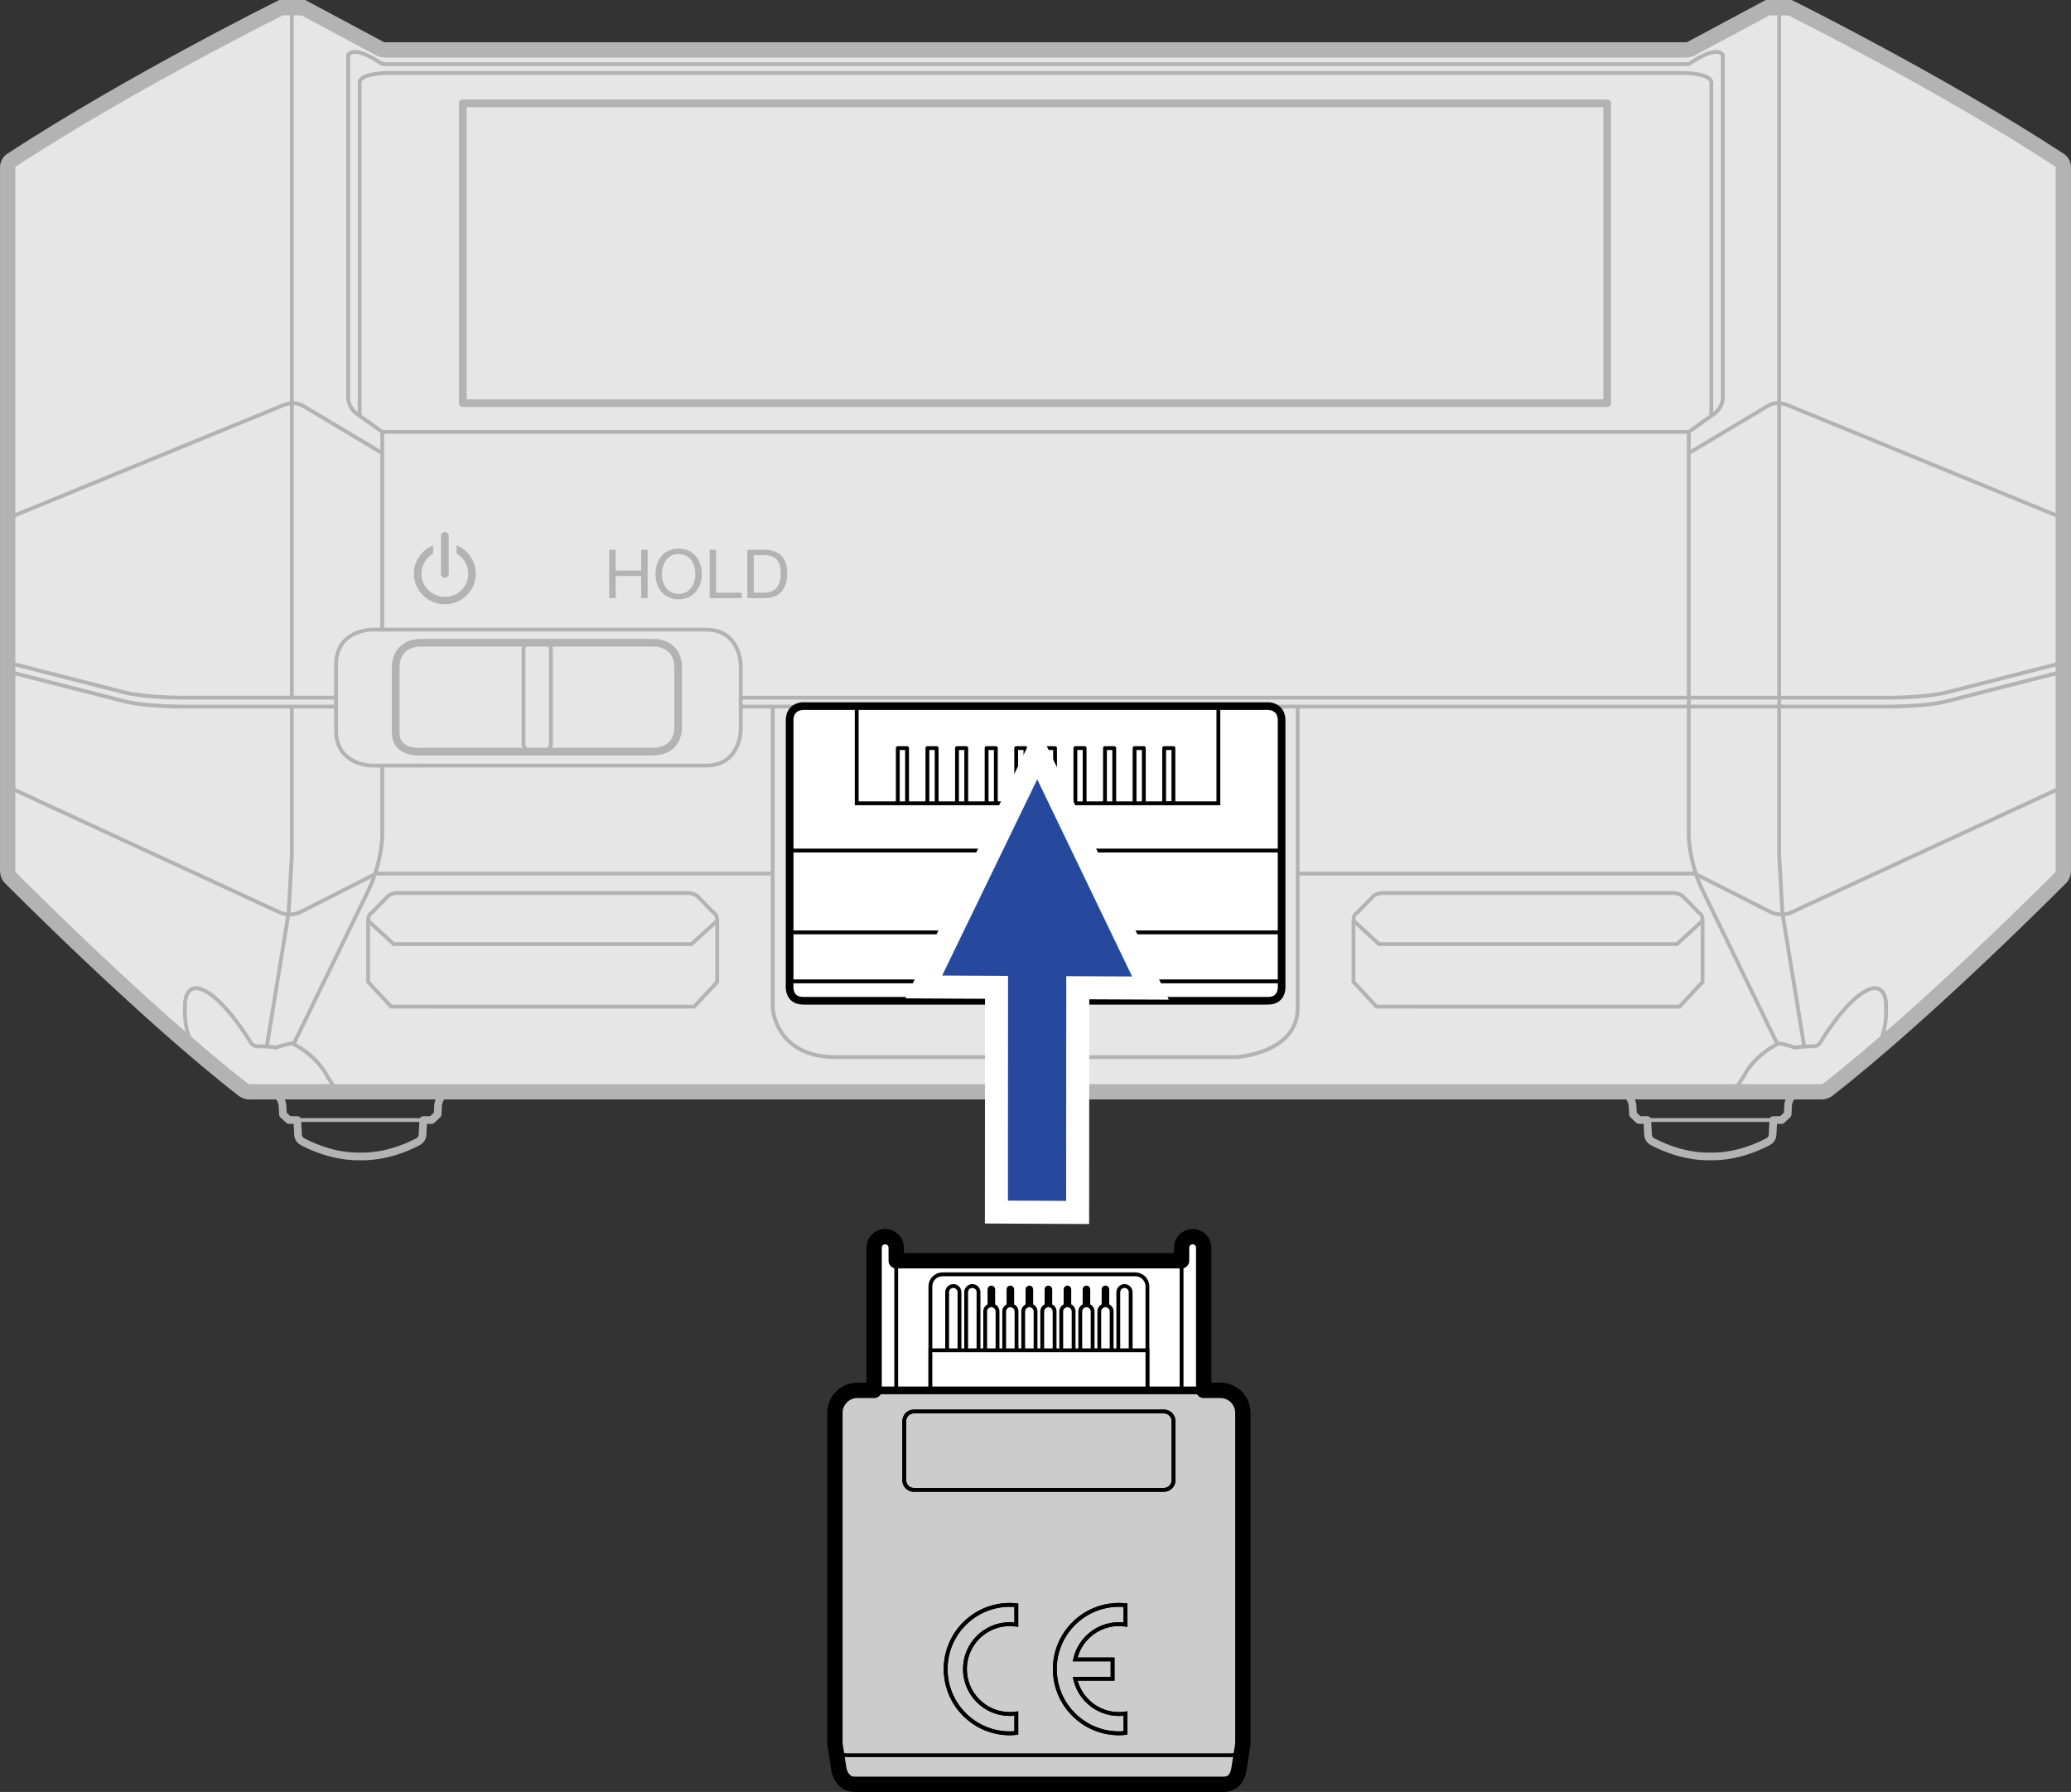 <?xml version="1.0" encoding="utf-8"?>
<!-- Generator: Adobe Illustrator 27.0.0, SVG Export Plug-In . SVG Version: 6.00 Build 0)  -->
<svg version="1.1" xmlns="http://www.w3.org/2000/svg" xmlns:xlink="http://www.w3.org/1999/xlink" x="0px" y="0px"
	 width="135.046px" height="116.839px" viewBox="0 0 135.046 116.839" style="enable-background:new 0 0 135.046 116.839;"
	 xml:space="preserve">
<rect x="0" y="0" width="135.046" height="116.839" fill="#333333" stroke="none"/>
<style type="text/css">
	.st0{fill:#E6E6E6;stroke:#B3B3B3;stroke-miterlimit:2;}
	.st1{fill:none;stroke:#B3B3B3;stroke-width:0.25;stroke-miterlimit:2;}
	.st2{fill:none;stroke:#B3B3B3;stroke-width:0.5;stroke-linejoin:round;stroke-miterlimit:10;}
	.st3{fill:none;stroke:#B3B3B3;stroke-width:0.5;stroke-miterlimit:2;}
	.st4{fill:none;stroke:#B3B3B3;stroke-width:0.25;stroke-linejoin:round;stroke-miterlimit:10;}
	.st5{fill:#FFFFFF;stroke:#000000;stroke-width:0.5;stroke-miterlimit:2;}
	.st6{fill:none;stroke:#000000;stroke-width:0.25;stroke-miterlimit:2;}
	.st7{fill:none;stroke:#B3B3B3;stroke-width:0.25;stroke-linejoin:round;stroke-miterlimit:2;}
	.st8{fill:none;stroke:#B3B3B3;stroke-width:0.5;stroke-linejoin:round;stroke-miterlimit:2;}
	.st9{fill:#B3B3B3;}
	.st10{fill:none;stroke:#000000;stroke-width:0.25;stroke-linecap:round;stroke-linejoin:round;stroke-miterlimit:10;}
	.st11{fill:#666666;stroke:#FFFFFF;stroke-width:3;stroke-miterlimit:10;}
	.st12{fill:#26499D;}
	.st13{fill:#CCCCCC;}
	.st14{fill:#FFFFFF;}
	.st15{fill:none;stroke:#000000;stroke-width:0.25;stroke-miterlimit:10;}
	.st16{fill:none;}
	.st17{fill:none;stroke:#000000;stroke-linejoin:round;stroke-miterlimit:10;}
	.st18{fill:none;stroke:#000000;stroke-width:0.5;stroke-miterlimit:10;}
</style>
<g id="レイヤー_1">
	<g>
		<path class="st0" d="M118.8,71.188c0.17,0,0.361-0.118,0.361-0.118c6.547-5.089,15.232-13.863,15.232-13.863
			c0.18-0.18,0.152-0.535,0.152-0.535V10.902c0-0.317-0.256-0.465-0.256-0.465C126.497,5.351,116.718,0.5,116.718,0.5h-1.454
			l-5.019,2.689c-0.094,0.05-0.26,0.065-0.26,0.065H25.062c0,0-0.167-0.015-0.26-0.065L19.782,0.5h-1.454
			c0,0-9.779,4.851-17.571,9.937c0,0-0.256,0.148-0.256,0.465v45.769c0,0-0.028,0.355,0.152,0.535c0,0,8.685,8.774,15.232,13.863
			c0,0,0.191,0.118,0.361,0.118H118.8z"/>
		<path class="st1" d="M13.139,68.833c0,0-1.189-0.799-1.077-3.254c0,0-0.06-1.106,0.709-1.153c0,0,1.281-0.168,3.62,3.608
			c0,0,0.134,0.175,0.414,0.193c0,0,0.635-0.028,1.198,0.08c0,0,0.514-0.196,0.939-0.262c0,0,0.072-0.035,0.203,0.032
			c0,0,1.516,0.712,2.227,2.158l0.633,0.952"/>
		<path class="st1" d="M0.5,33.792l17.842-7.319c0,0,0.79-0.415,1.44,0l5.141,3.072"/>
		<path class="st1" d="M24.926,28.161l-1.653-1.178c-0.65-0.494-0.57-1.153-0.57-1.153V3.58c0.469-0.642,2.08,0.506,2.08,0.506
			c0.159,0.117,0.305,0.098,0.305,0.098h84.871c0,0,0.146,0.019,0.305-0.098c0,0,1.611-1.148,2.08-0.506V25.83
			c0,0,0.08,0.659-0.57,1.153l-1.653,1.178H24.926z"/>
		<path class="st1" d="M121.908,68.833c0,0,1.189-0.799,1.077-3.254c0,0,0.06-1.106-0.709-1.153c0,0-1.281-0.168-3.62,3.608
			c0,0-0.134,0.175-0.414,0.193c0,0-0.635-0.028-1.198,0.08c0,0-0.514-0.196-0.939-0.262c0,0-0.072-0.035-0.203,0.032
			c0,0-1.516,0.712-2.227,2.158l-0.633,0.952"/>
		<polyline class="st1" points="116.016,0.5 116.016,55.778 116.23,59.535 117.655,68.267 		"/>
		<path class="st1" d="M134.546,33.792l-17.842-7.319c0,0-0.79-0.415-1.44,0l-5.141,3.072"/>
		<path class="st1" d="M111.592,27.166V5.384c0-0.604-1.77-0.627-1.77-0.627H25.224c0,0-1.77,0.023-1.77,0.627v21.782"/>
		<path class="st1" d="M110.121,28.161v26.45c0,0,0.074,1.74,0.872,3.38l4.908,10.087"/>
		<rect x="30.174" y="6.74" class="st2" width="74.629" height="19.548"/>
		<g>
			<path class="st1" d="M48.302,47.636c0,0-0.038,2.283-2.278,2.283l-21.826-0.002c0,0-2.283-0.038-2.283-2.278v-4.307
				c0-2.24,2.283-2.278,2.283-2.278l21.826-0.002c2.24,0,2.278,2.283,2.278,2.283V47.636z"/>
			<path class="st3" d="M44.223,47.366c0,1.729-1.643,1.641-1.643,1.641H27.446c0,0-1.643,0.156-1.643-1.231V43.55
				c0-1.729,1.643-1.641,1.643-1.641h15.133c0,0,1.643-0.088,1.643,1.641V47.366z"/>
			<path class="st1" d="M35.571,48.927c0.288,0,0.352-0.352,0.352-0.352v-6.266c0-0.341-0.367-0.367-0.367-0.367h-1.054
				c0,0-0.367,0.026-0.367,0.367v6.266c0,0,0.064,0.352,0.352,0.352H35.571z"/>
		</g>
		<polyline class="st1" points="19.03,46.068 19.03,55.778 18.816,59.535 17.391,68.267 		"/>
		<line class="st1" x1="19.03" y1="0.5" x2="19.03" y2="45.434"/>
		<line class="st1" x1="24.926" y1="41.051" x2="24.926" y2="28.161"/>
		<path class="st1" d="M19.145,68.077l4.908-10.087c0.798-1.64,0.872-3.38,0.872-3.38v-4.694"/>
		<path class="st1" d="M21.915,45.487h-10.28c0,0-2.117-0.015-3.423-0.318L0.5,43.202"/>
		<path class="st1" d="M134.546,43.202l-7.712,1.968c-1.306,0.303-3.423,0.318-3.423,0.318h-10.909h-64.2"/>
		<path class="st1" d="M21.915,46.068h-10.28c0,0-2.117-0.015-3.423-0.318L0.5,43.782"/>
		<path class="st1" d="M134.546,43.782l-7.712,1.968c-1.306,0.303-3.423,0.318-3.423,0.318h-10.909h-64.2"/>
		<path class="st4" d="M50.387,46.096v19.625c0,0,0.159,3.205,4.117,3.205h26.102c0,0,4.011-0.228,4.011-3.203V46.096"/>
		<path class="st5" d="M82.686,65.252c1.016,0,0.885-1.035,0.885-1.035V46.969c0-0.949-0.885-0.931-0.885-0.931H52.375
			c0,0-0.885-0.018-0.885,0.931v17.247c0,0-0.131,1.035,0.885,1.035H82.686z"/>
		<path class="st1" d="M84.616,56.96h25.901l5.018,2.547c0.698,0.258,1.232,0,1.232,0l17.78-8.214"/>
		<line class="st6" x1="51.484" y1="60.793" x2="83.576" y2="60.793"/>
		<line class="st6" x1="51.484" y1="55.457" x2="83.576" y2="55.457"/>
		<path class="st1" d="M0.5,51.293l17.78,8.214c0,0,0.534,0.258,1.232,0l5.018-2.547h25.857"/>
		<g>
			<path class="st7" d="M45.267,65.635l1.501-1.611V60.03c0-0.44-0.232-0.511-0.232-0.511l-1.054-1.079
				c-0.167-0.167-0.519-0.215-0.519-0.215H25.81c0,0-0.352,0.048-0.519,0.215l-1.054,1.079c0,0-0.232,0.071-0.232,0.511v3.994
				l1.501,1.611H45.267z"/>
			<polyline class="st7" points="46.767,60.03 45.099,61.557 25.673,61.557 24.005,60.03 			"/>
		</g>
		<g>
			<path class="st7" d="M109.52,65.635l1.501-1.611V60.03c0-0.44-0.232-0.511-0.232-0.511l-1.054-1.079
				c-0.167-0.167-0.519-0.215-0.519-0.215H90.064c0,0-0.352,0.048-0.519,0.215l-1.054,1.079c0,0-0.232,0.071-0.232,0.511v3.994
				l1.501,1.611H109.52z"/>
			<polyline class="st7" points="111.021,60.03 109.352,61.557 89.927,61.557 88.259,60.03 			"/>
		</g>
		<g>
			<path class="st8" d="M17.363,71.184c0,0,0.913-0.098,1.058,0.883l0.031,0.596l0.385,0.365l0.548,0l0.05,0.955
				c0,0-0.003,0.304,0.303,0.462c0.306,0.158,1.695,0.901,3.454,0.956h0.605c1.758-0.055,3.147-0.798,3.454-0.956
				c0.306-0.158,0.303-0.462,0.303-0.462l0.05-0.955l0.548,0l0.385-0.365l0.03-0.596c0,0,0.046-0.883,0.998-0.883"/>
			<line class="st1" x1="27.603" y1="73.028" x2="19.384" y2="73.028"/>
		</g>
		<g>
			<path class="st8" d="M105.395,71.184c0,0,0.913-0.098,1.058,0.883l0.031,0.596l0.385,0.365l0.548,0l0.05,0.955
				c0,0-0.003,0.304,0.303,0.462c0.306,0.158,1.695,0.901,3.454,0.956h0.605c1.758-0.055,3.147-0.798,3.454-0.956
				c0.306-0.158,0.303-0.462,0.303-0.462l0.05-0.955l0.548,0l0.385-0.365l0.03-0.596c0,0,0.046-0.883,0.998-0.883"/>
			<line class="st1" x1="115.636" y1="73.028" x2="107.417" y2="73.028"/>
		</g>
		<line class="st6" x1="51.484" y1="63.987" x2="83.576" y2="63.987"/>
		<g>
			<path class="st9" d="M29.774,35.563v0.54c0.457,0.261,0.764,0.748,0.764,1.303c0,0.832-0.684,1.509-1.53,1.509
				c-0.844,0-1.527-0.677-1.527-1.509c0-0.558,0.304-1.042,0.761-1.303v-0.54c-0.735,0.297-1.255,1.011-1.255,1.842
				c0,1.101,0.905,1.994,2.02,1.994c1.114,0,2.019-0.893,2.019-1.994C31.027,36.573,30.509,35.86,29.774,35.563"/>
			<path class="st9" d="M29.008,37.665c0.142,0,0.255-0.114,0.255-0.25V34.94c0-0.141-0.113-0.252-0.255-0.252
				c-0.142,0-0.255,0.111-0.255,0.252v2.475C28.753,37.551,28.866,37.665,29.008,37.665"/>
			<polygon class="st9" points="39.728,35.845 40.148,35.845 40.148,37.202 41.81,37.202 41.81,35.845 42.229,35.845 42.229,39 
				41.81,39 41.81,37.555 40.148,37.555 40.148,39 39.728,39 			"/>
			<path class="st9" d="M44.253,35.77c1.003,0,1.511,0.795,1.511,1.653c0,0.857-0.508,1.652-1.511,1.652
				c-1.002,0-1.511-0.795-1.511-1.652C42.742,36.566,43.251,35.77,44.253,35.77 M44.253,38.722c0.769,0,1.092-0.663,1.092-1.299
				c0-0.637-0.323-1.299-1.092-1.299c-0.769,0-1.092,0.663-1.092,1.299C43.161,38.059,43.484,38.722,44.253,38.722"/>
			<polygon class="st9" points="46.276,35.845 46.696,35.845 46.696,38.647 48.366,38.647 48.366,39 46.276,39 			"/>
			<path class="st9" d="M48.733,35.845h1.083c0.972,0,1.515,0.487,1.515,1.503c0,1.055-0.464,1.652-1.515,1.652h-1.083V35.845z
				 M49.153,38.647h0.698c0.288,0,1.06-0.08,1.06-1.242c0-0.751-0.278-1.206-1.052-1.206h-0.706V38.647z"/>
		</g>
		<rect x="55.864" y="46.068" class="st6" width="23.584" height="6.309"/>
		<g>
			<polyline class="st10" points="59.148,52.376 59.148,48.777 58.544,48.777 58.544,52.376 			"/>
			<polyline class="st10" points="61.077,52.376 61.077,48.777 60.474,48.777 60.474,52.376 			"/>
			<polyline class="st10" points="63.007,52.376 63.007,48.777 62.404,48.777 62.404,52.376 			"/>
			<polyline class="st10" points="64.937,52.376 64.937,48.777 64.334,48.777 64.334,52.376 			"/>
			<polyline class="st10" points="66.867,52.376 66.867,48.777 66.264,48.777 66.264,52.376 			"/>
			<polyline class="st10" points="68.797,52.376 68.797,48.777 68.194,48.777 68.194,52.376 			"/>
			<polyline class="st10" points="70.727,52.376 70.727,48.777 70.124,48.777 70.124,52.376 			"/>
			<polyline class="st10" points="72.657,52.376 72.657,48.777 72.053,48.777 72.053,52.376 			"/>
			<polyline class="st10" points="74.586,52.376 74.586,48.777 73.983,48.777 73.983,52.376 			"/>
			<rect x="75.913" y="48.777" class="st10" width="0.603" height="3.599"/>
		</g>
	</g>
</g>
<g id="レイヤー_2">
	<g>
		<polygon class="st11" points="73.824,63.669 67.636,50.815 61.435,63.608 65.733,63.631 65.724,78.282 69.521,78.301 69.53,63.65 
					"/>
		<polygon class="st12" points="73.824,63.669 67.636,50.815 61.435,63.608 65.733,63.631 65.724,78.282 69.521,78.301 69.53,63.65 
					"/>
	</g>
	<g>
		<path class="st13" d="M79.579,90.655H78.49v-9.304c0-0.397-0.324-0.721-0.721-0.721s-0.721,0.324-0.721,0.721v0.852H58.441v-0.852
			c0-0.397-0.324-0.721-0.721-0.721s-0.721,0.324-0.721,0.721v9.304H55.91c-0.809,0-1.466,0.656-1.466,1.466v21.589
			c0,0,0.183,1.174,0.257,1.645c0.073,0.47,0.441,0.984,0.984,0.984h24.119c0.544,0,0.885-0.36,0.984-0.984
			c0.1-0.624,0.257-1.645,0.257-1.645V92.121C81.045,91.311,80.389,90.655,79.579,90.655z"/>
		<path class="st14" d="M78.49,90.655v-9.304c0-0.397-0.324-0.721-0.721-0.721s-0.721,0.324-0.721,0.721v0.852H58.441v-0.852
			c0-0.397-0.324-0.721-0.721-0.721s-0.721,0.324-0.721,0.721v9.304H78.49z"/>
		<line class="st15" x1="58.441" y1="81.351" x2="58.441" y2="90.655"/>
		<line class="st15" x1="77.049" y1="81.351" x2="77.049" y2="90.655"/>
		<path class="st14" d="M60.669,90.515v-6.639c0-0.435,0.353-0.788,0.788-0.788h12.576c0.435,0,0.788,0.353,0.788,0.788v6.639"/>
		<path class="st15" d="M60.669,90.515v-6.639c0-0.435,0.353-0.788,0.788-0.788h12.576c0.435,0,0.788,0.353,0.788,0.788v6.639"/>
		<path class="st14" d="M61.761,90.558v-6.304c0-0.222,0.181-0.403,0.403-0.403s0.403,0.181,0.403,0.403v6.304"/>
		<path class="st15" d="M61.761,90.558v-6.304c0-0.222,0.181-0.403,0.403-0.403s0.403,0.181,0.403,0.403v6.304"/>
		<path class="st14" d="M63.001,90.558v-6.304c0-0.222,0.181-0.403,0.403-0.403c0.222,0,0.403,0.181,0.403,0.403v6.304"/>
		<path class="st15" d="M63.001,90.558v-6.304c0-0.222,0.181-0.403,0.403-0.403c0.222,0,0.403,0.181,0.403,0.403v6.304"/>
		<path class="st14" d="M72.923,90.558v-6.304c0-0.222,0.181-0.403,0.403-0.403s0.403,0.181,0.403,0.403v6.304"/>
		<path class="st15" d="M72.923,90.558v-6.304c0-0.222,0.181-0.403,0.403-0.403s0.403,0.181,0.403,0.403v6.304"/>
		<path class="st14" d="M65.047,90.558V85.51c0-0.179-0.119-0.33-0.281-0.382v-1.06c0-0.067-0.054-0.122-0.122-0.122
			c-0.067,0-0.122,0.054-0.122,0.122v1.06c-0.162,0.052-0.281,0.203-0.281,0.382v5.048"/>
		<path class="st15" d="M65.047,90.558V85.51c0-0.179-0.119-0.33-0.281-0.382v-1.06c0-0.067-0.054-0.122-0.122-0.122
			c-0.067,0-0.122,0.054-0.122,0.122v1.06c-0.162,0.052-0.281,0.203-0.281,0.382v5.048"/>
		<path class="st14" d="M66.287,90.558V85.51c0-0.179-0.119-0.33-0.281-0.382v-1.06c0-0.067-0.054-0.122-0.122-0.122
			c-0.067,0-0.122,0.054-0.122,0.122v1.06c-0.162,0.052-0.281,0.203-0.281,0.382v5.048"/>
		<path class="st15" d="M66.287,90.558V85.51c0-0.179-0.119-0.33-0.281-0.382v-1.06c0-0.067-0.054-0.122-0.122-0.122
			c-0.067,0-0.122,0.054-0.122,0.122v1.06c-0.162,0.052-0.281,0.203-0.281,0.382v5.048"/>
		<path class="st14" d="M67.527,90.558V85.51c0-0.179-0.119-0.33-0.281-0.382v-1.06c0-0.067-0.054-0.122-0.122-0.122
			c-0.067,0-0.122,0.054-0.122,0.122v1.06c-0.162,0.052-0.281,0.203-0.281,0.382v5.048"/>
		<path class="st15" d="M67.527,90.558V85.51c0-0.179-0.119-0.33-0.281-0.382v-1.06c0-0.067-0.054-0.122-0.122-0.122
			c-0.067,0-0.122,0.054-0.122,0.122v1.06c-0.162,0.052-0.281,0.203-0.281,0.382v5.048"/>
		<path class="st14" d="M68.768,90.558V85.51c0-0.179-0.119-0.33-0.281-0.382v-1.06c0-0.067-0.054-0.122-0.122-0.122
			c-0.067,0-0.122,0.054-0.122,0.122v1.06c-0.162,0.052-0.281,0.203-0.281,0.382v5.048"/>
		<path class="st15" d="M68.768,90.558V85.51c0-0.179-0.119-0.33-0.281-0.382v-1.06c0-0.067-0.054-0.122-0.122-0.122
			c-0.067,0-0.122,0.054-0.122,0.122v1.06c-0.162,0.052-0.281,0.203-0.281,0.382v5.048"/>
		<path class="st14" d="M70.008,90.558V85.51c0-0.179-0.119-0.33-0.281-0.382v-1.06c0-0.067-0.054-0.122-0.122-0.122
			c-0.067,0-0.122,0.054-0.122,0.122v1.06c-0.162,0.052-0.281,0.203-0.281,0.382v5.048"/>
		<path class="st15" d="M70.008,90.558V85.51c0-0.179-0.119-0.33-0.281-0.382v-1.06c0-0.067-0.054-0.122-0.122-0.122
			c-0.067,0-0.122,0.054-0.122,0.122v1.06c-0.162,0.052-0.281,0.203-0.281,0.382v5.048"/>
		<path class="st14" d="M71.248,90.558V85.51c0-0.179-0.119-0.33-0.281-0.382v-1.06c0-0.067-0.054-0.122-0.122-0.122
			c-0.067,0-0.122,0.054-0.122,0.122v1.06c-0.162,0.052-0.281,0.203-0.281,0.382v5.048"/>
		<path class="st15" d="M71.248,90.558V85.51c0-0.179-0.119-0.33-0.281-0.382v-1.06c0-0.067-0.054-0.122-0.122-0.122
			c-0.067,0-0.122,0.054-0.122,0.122v1.06c-0.162,0.052-0.281,0.203-0.281,0.382v5.048"/>
		<path class="st14" d="M72.488,90.558V85.51c0-0.179-0.119-0.33-0.281-0.382v-1.06c0-0.067-0.054-0.122-0.122-0.122
			c-0.067,0-0.122,0.054-0.122,0.122v1.06c-0.162,0.052-0.281,0.203-0.281,0.382v5.048"/>
		<path class="st15" d="M72.488,90.558V85.51c0-0.179-0.119-0.33-0.281-0.382v-1.06c0-0.067-0.054-0.122-0.122-0.122
			c-0.067,0-0.122,0.054-0.122,0.122v1.06c-0.162,0.052-0.281,0.203-0.281,0.382v5.048"/>
		<rect x="60.669" y="88.043" class="st14" width="14.153" height="2.612"/>
		<rect x="60.669" y="88.043" class="st15" width="14.153" height="2.612"/>
		<path class="st16" d="M79.804,116.339H55.685c-0.544,0-0.911-0.514-0.984-0.984c-0.073-0.47-0.257-1.645-0.257-1.645V92.121
			c0-0.809,0.656-1.466,1.466-1.466h23.669c0.809,0,1.466,0.656,1.466,1.466v21.589c0,0-0.157,1.02-0.257,1.645
			C80.689,115.979,80.348,116.339,79.804,116.339z"/>
		<path class="st17" d="M79.579,90.655H78.49v-9.304c0-0.397-0.324-0.721-0.721-0.721s-0.721,0.324-0.721,0.721v0.852H58.441v-0.852
			c0-0.397-0.324-0.721-0.721-0.721s-0.721,0.324-0.721,0.721v9.304H55.91c-0.809,0-1.466,0.656-1.466,1.466v21.589
			c0,0,0.183,1.174,0.257,1.645c0.073,0.47,0.441,0.984,0.984,0.984h24.119c0.544,0,0.885-0.36,0.984-0.984
			c0.1-0.624,0.257-1.645,0.257-1.645V92.121C81.045,91.311,80.389,90.655,79.579,90.655z"/>
		<path class="st16" d="M81.004,113.71c0,0.407-0.33,0.736-0.736,0.736H55.22c-0.407,0-0.736-0.33-0.736-0.736"/>
		<path class="st15" d="M81.004,113.71c0,0.407-0.33,0.736-0.736,0.736H55.22c-0.407,0-0.736-0.33-0.736-0.736"/>
		<path class="st15" d="M75.895,97.142H59.594c-0.347,0-0.629-0.282-0.629-0.629V92.66c0-0.347,0.282-0.629,0.629-0.629h16.301
			c0.347,0,0.629,0.282,0.629,0.629v3.852C76.524,96.86,76.242,97.142,75.895,97.142z"/>
		<path class="st15" d="M75.895,97.142H59.594c-0.347,0-0.629-0.282-0.629-0.629V92.66c0-0.347,0.282-0.629,0.629-0.629h16.301
			c0.347,0,0.629,0.282,0.629,0.629v3.852C76.524,96.86,76.242,97.142,75.895,97.142z"/>
		<path class="st15" d="M72.972,105.896c0.143,0,0.281,0.014,0.419,0.033v-1.267c-0.138-0.013-0.279-0.022-0.419-0.022
			c-2.313,0-4.189,1.875-4.189,4.186c0,2.314,1.876,4.19,4.189,4.19c0.14,0,0.281-0.008,0.419-0.024v-1.266
			c-0.138,0.022-0.276,0.032-0.419,0.032c-1.404,0-2.575-0.985-2.863-2.301h2.441v-1.259h-2.441
			C70.396,106.882,71.568,105.896,72.972,105.896z"/>
		<path class="st15" d="M72.972,105.896c0.143,0,0.281,0.014,0.419,0.033v-1.267c-0.138-0.013-0.279-0.022-0.419-0.022
			c-2.313,0-4.189,1.875-4.189,4.186c0,2.314,1.876,4.19,4.189,4.19c0.14,0,0.281-0.008,0.419-0.024v-1.266
			c-0.138,0.022-0.276,0.032-0.419,0.032c-1.404,0-2.575-0.985-2.863-2.301h2.441v-1.259h-2.441
			C70.396,106.882,71.568,105.896,72.972,105.896z"/>
		<path class="st15" d="M65.853,111.757c-1.619,0-2.931-1.312-2.931-2.931c0-1.617,1.312-2.93,2.931-2.93
			c0.143,0,0.281,0.014,0.419,0.033v-1.267c-0.138-0.013-0.276-0.022-0.419-0.022c-2.314,0-4.189,1.875-4.189,4.186
			c0,2.314,1.875,4.19,4.189,4.19c0.143,0,0.281-0.008,0.419-0.024v-1.266C66.134,111.747,65.996,111.757,65.853,111.757z"/>
		<path class="st15" d="M65.853,111.757c-1.619,0-2.931-1.312-2.931-2.931c0-1.617,1.312-2.93,2.931-2.93
			c0.143,0,0.281,0.014,0.419,0.033v-1.267c-0.138-0.013-0.276-0.022-0.419-0.022c-2.314,0-4.189,1.875-4.189,4.186
			c0,2.314,1.875,4.19,4.189,4.19c0.143,0,0.281-0.008,0.419-0.024v-1.266C66.134,111.747,65.996,111.757,65.853,111.757z"/>
		<path class="st18" d="M78.49,90.655v-9.304c0-0.397-0.324-0.721-0.721-0.721s-0.721,0.324-0.721,0.721v0.852H58.441v-0.852
			c0-0.397-0.324-0.721-0.721-0.721s-0.721,0.324-0.721,0.721v9.304H78.49z"/>
	</g>
</g>
</svg>
